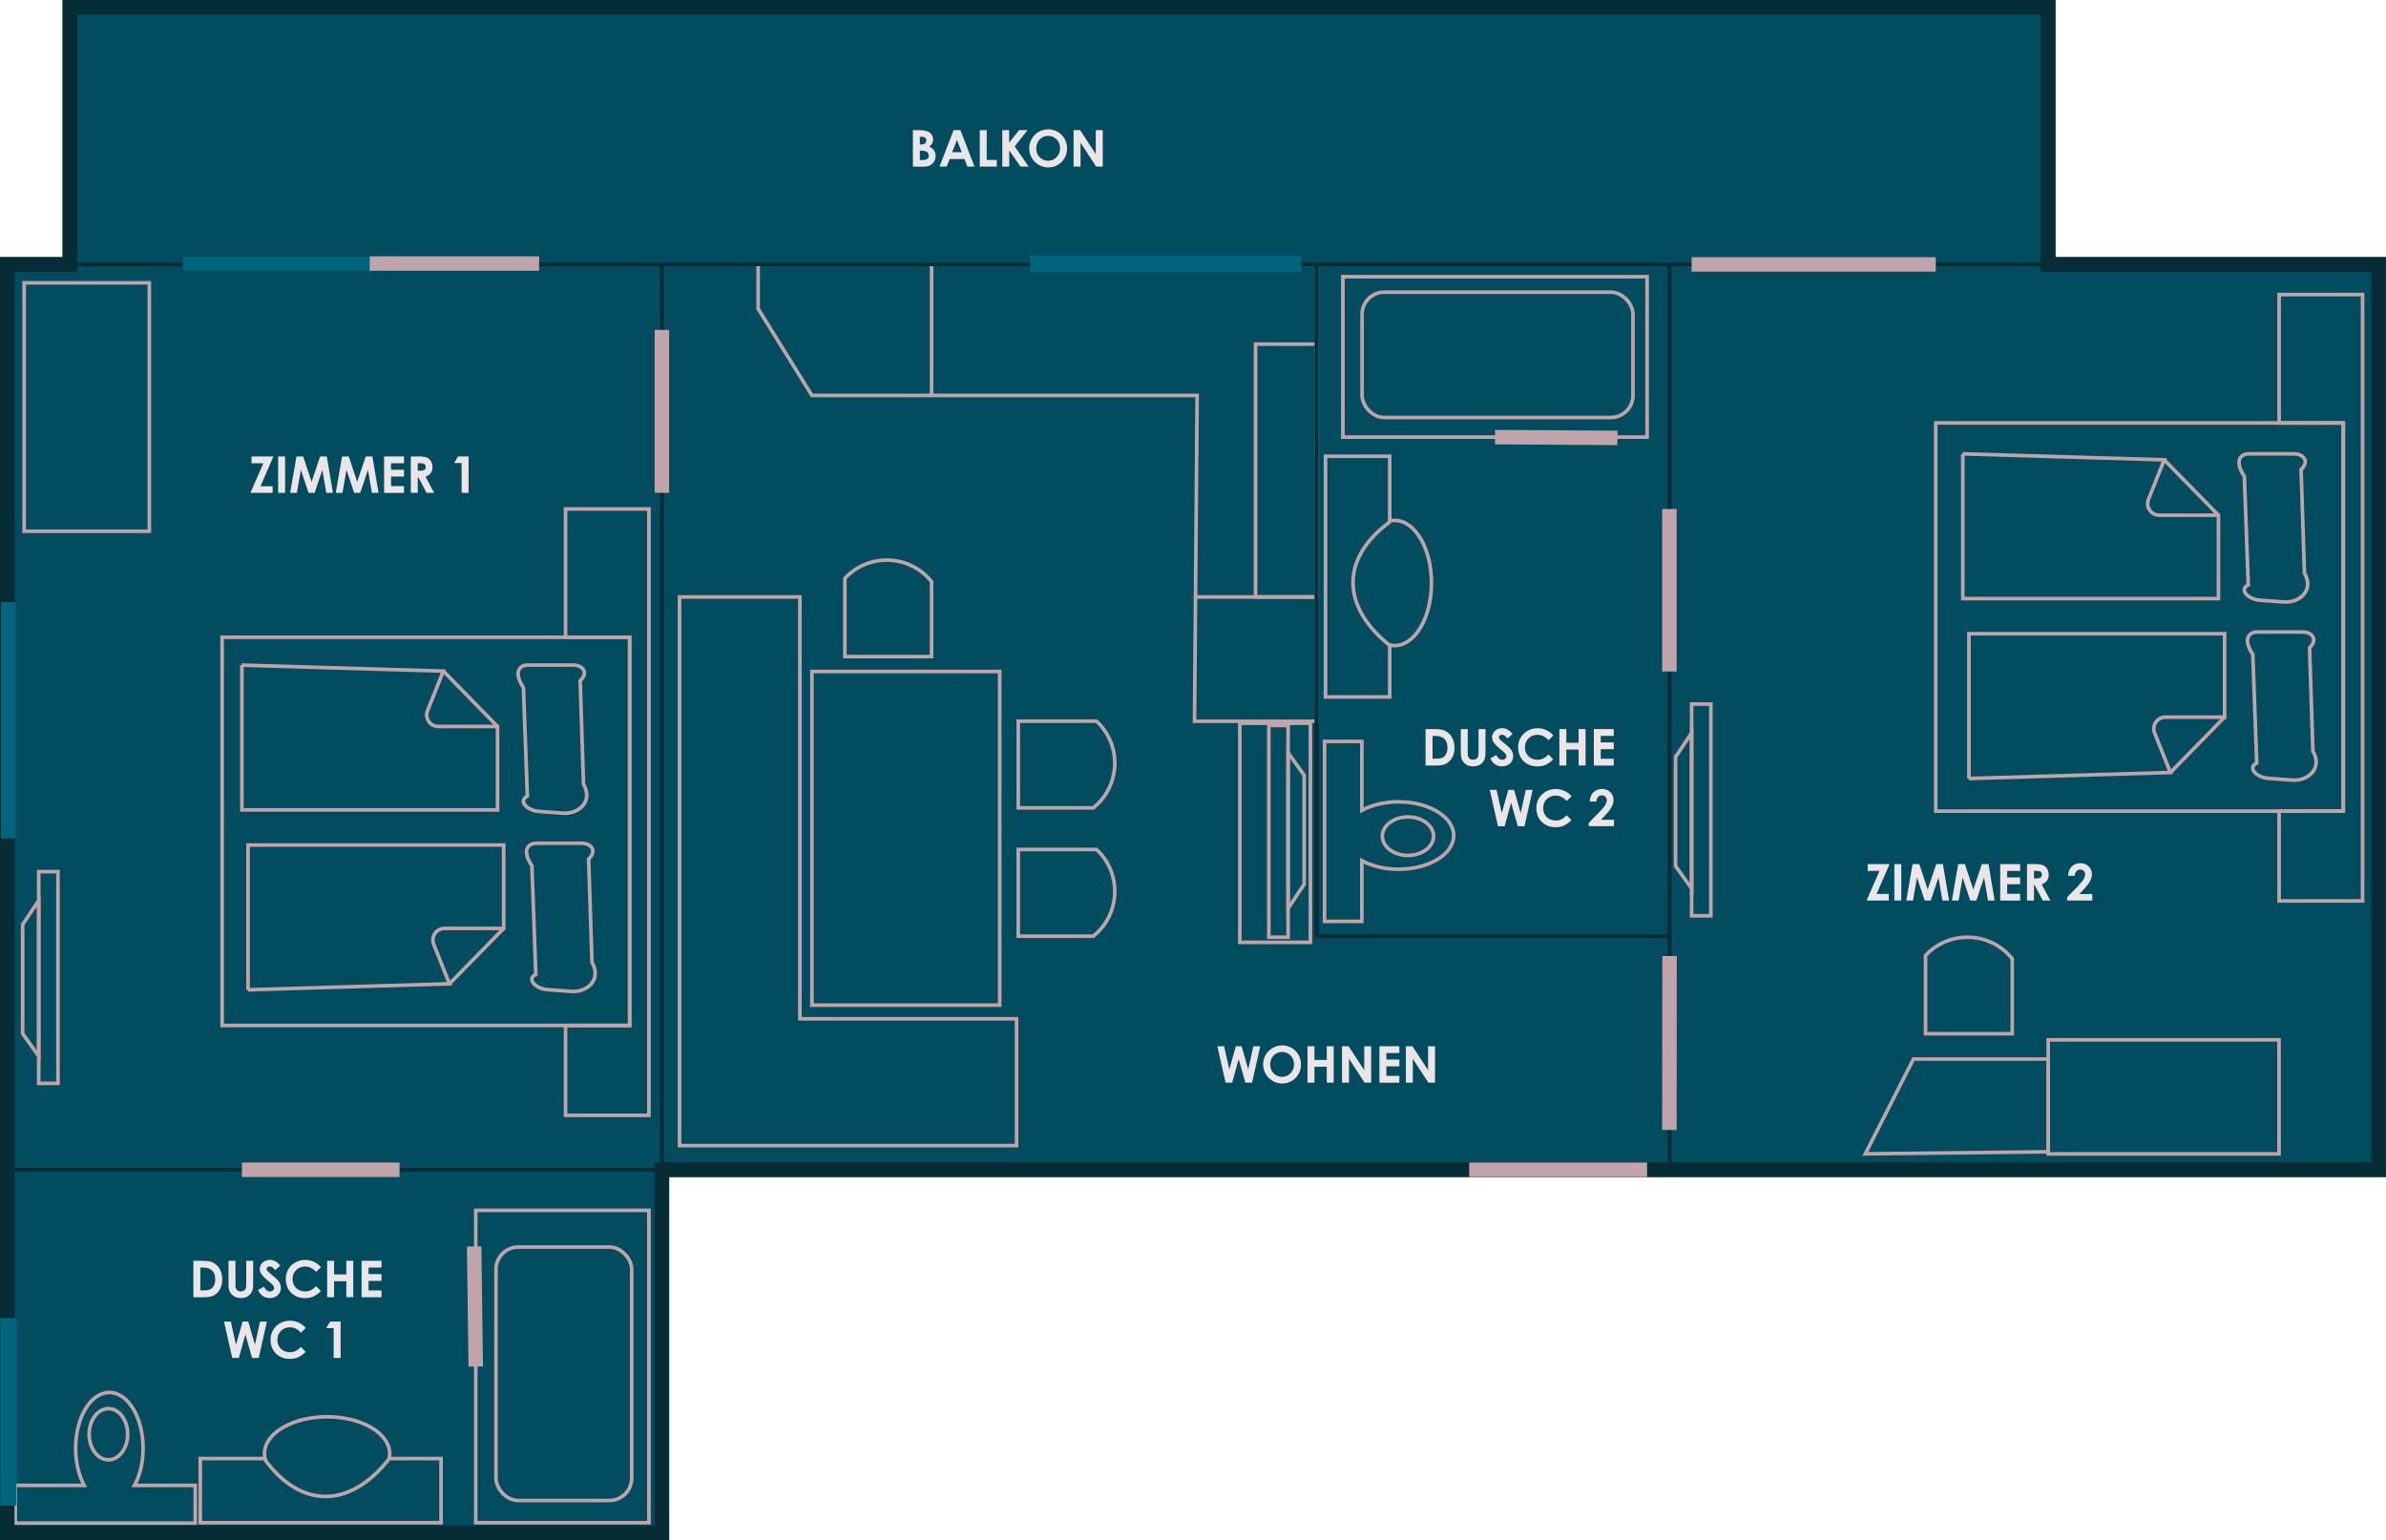 <svg xmlns="http://www.w3.org/2000/svg" id="Ebene_2" data-name="Ebene 2" viewBox="0 0 329.66 212.83"><defs><style>      .cls-1 {        fill: #024c5f;      }      .cls-1, .cls-2, .cls-3, .cls-4, .cls-5 {        stroke-miterlimit: 10;      }      .cls-1, .cls-3, .cls-4 {        stroke-width: 2px;      }      .cls-1, .cls-3, .cls-5 {        stroke: #062c35;      }      .cls-2, .cls-3, .cls-4, .cls-5 {        fill: none;      }      .cls-2, .cls-4 {        stroke: #c1a4a9;      }      .cls-2, .cls-5 {        stroke-width: .5px;      }      .cls-6 {        fill: #ebe5e7;      }      .cls-7 {        fill: #01667d;      }    </style></defs><g id="Ebene_3" data-name="Ebene 3"><polygon class="cls-1" points="282.99 36.54 282.99 1 9.65 1 9.65 36.54 1 36.54 1 161.66 1 211.83 91.45 211.83 91.45 161.66 171.7 161.66 181.9 161.66 230.68 161.66 328.66 161.66 328.66 36.54 282.99 36.54"></polygon></g><g id="Ebene_4" data-name="Ebene 4"><polygon class="cls-2" points="30.69 88.07 30.69 114.9 30.69 141.72 87 141.72 87 114.9 87 88.07 30.69 88.07"></polygon><polygon class="cls-2" points="78.14 70.34 78.14 88.07 87 88.07 87 141.72 78.14 141.72 78.14 154.14 89.66 154.14 89.66 70.34 78.14 70.34"></polygon><polygon class="cls-2" points="267.45 58.45 267.45 85.27 267.45 112.1 323.76 112.1 323.76 85.27 323.76 58.45 267.45 58.45"></polygon><polygon class="cls-2" points="314.89 40.71 314.89 58.45 323.76 58.45 323.76 112.1 314.89 112.1 314.89 124.51 326.42 124.51 326.42 40.71 314.89 40.71"></polygon><polygon class="cls-2" points="110.52 158.32 93.89 158.32 93.89 82.5 110.52 82.5 110.52 140.8 140.45 140.8 140.45 158.32 110.52 158.32"></polygon><rect class="cls-2" x="112.18" y="92.8" width="25.94" height="46.11"></rect><path class="cls-2" d="M140.69,99.68v11.97h10.37l.25-.22c3.54-3.08,3.63-8.56.19-11.76h-2.83s-7.98,0-7.98,0Z"></path><path class="cls-2" d="M140.69,117.41v11.97h10.37l.25-.22c3.54-3.08,3.63-8.56.19-11.76h-2.83s-7.98,0-7.98,0Z"></path><path class="cls-2" d="M116.74,90.74h11.97s0-10.37,0-10.37l-.22-.25c-3.08-3.54-8.56-3.63-11.76-.19v2.83s0,7.98,0,7.98Z"></path><rect class="cls-2" x="3.34" y="39.09" width="17.29" height="34.33"></rect><rect class="cls-2" x="282.99" y="143.71" width="31.89" height="15.76"></rect><path class="cls-2" d="M27.69,210.44h33.25s0-8.87,0-8.87h-7.18c.05-.22.08-.44.08-.67,0-2.82-3.87-5.1-8.65-5.1s-8.65,2.28-8.65,5.1c0,.23.03.45.08.67h-8.95s0,8.87,0,8.87Z"></path><path class="cls-2" d="M26.97,205.28h-8.38c.73-1.36,1.18-3.15,1.18-5.12,0-4.27-2.08-7.72-4.66-7.72s-4.66,3.46-4.66,7.72c0,1.97.45,3.76,1.18,5.12H2.11s0,5.21,0,5.21h24.87s0-5.21,0-5.21Z"></path><path class="cls-2" d="M188.16,127.33v-8.38c1.35.73,3.12,1.18,5.06,1.18,4.22,0,7.63-2.08,7.63-4.66s-3.42-4.66-7.63-4.66c-1.94,0-3.71.45-5.06,1.18v-9.53s-5.15,0-5.15,0v24.87s5.15,0,5.15,0Z"></path><path class="cls-2" d="M183.14,63.07v33.25h8.87v-7.18c.22.05.44.08.67.08,2.82,0,5.1-3.87,5.1-8.65s-2.28-8.65-5.1-8.65c-.23,0-.45.03-.67.08v-8.95h-8.87Z"></path><rect class="cls-2" x="65.73" y="167.27" width="23.93" height="43.17"></rect><rect class="cls-2" x="185.54" y="38.24" width="42.03" height="22.17"></rect><polygon class="cls-2" points="104.75 36.54 104.75 42.68 112.18 54.65 165.4 54.65 165.04 99.68 181.9 99.68 181.9 36.54 104.75 36.54"></polygon><rect class="cls-2" x="171.3" y="99.95" width="9.75" height="30.28"></rect><polygon class="cls-2" points="257.72 159.46 264.37 146.36 282.99 146.36 282.99 159.18 257.72 159.46"></polygon><path class="cls-2" d="M266.05,142.86h11.97s0-10.37,0-10.37l-.22-.25c-3.08-3.54-8.56-3.63-11.76-.19v2.83s0,7.98,0,7.98Z"></path></g><g id="Ebene_5" data-name="Ebene 5"><path class="cls-2" d="M33.42,91.92v20.01h35.32v-11.53h-8.19c-1.12,0-1.89-1.13-1.48-2.18l2.18-5.47-27.84-.83Z"></path><line class="cls-2" x1="61.26" y1="92.75" x2="68.74" y2="100.4"></line><path class="cls-2" d="M34.27,136.79v-20.01h35.32v11.53h-8.19c-1.12,0-1.89,1.13-1.48,2.18l2.18,5.47-27.84.83Z"></path><line class="cls-2" x1="62.11" y1="135.95" x2="69.59" y2="128.31"></line><path class="cls-2" d="M72.32,95.03l.54,15c-1.33.64-.03,1.99,1.62,2.11l3.26.24c2.3.17,4.24-1.69,2.88-4l-.46-14.29c1.25-1.21.26-2.18-.96-2.18h-6.26c-1.14,0-2.06.95-.62,3.11Z"></path><path class="cls-2" d="M73.49,119.66l.54,15c-1.33.64-.03,1.99,1.62,2.11l3.26.24c2.3.17,4.24-1.69,2.88-4l-.46-14.29c1.25-1.21.26-2.18-.96-2.18h-6.26c-1.14,0-2.06.95-.62,3.11Z"></path><path class="cls-2" d="M271.19,62.72v20.01h35.32v-11.53h-8.19c-1.12,0-1.89-1.13-1.48-2.18l2.18-5.47-27.84-.83Z"></path><line class="cls-2" x1="299.03" y1="63.56" x2="306.51" y2="71.2"></line><path class="cls-2" d="M272.04,107.59v-20.01h35.32v11.53h-8.19c-1.12,0-1.89,1.13-1.48,2.18l2.18,5.47-27.84.83Z"></path><line class="cls-2" x1="299.88" y1="106.76" x2="307.36" y2="99.11"></line><path class="cls-2" d="M310.09,65.84l.54,15c-1.33.64-.03,1.99,1.62,2.11l3.26.24c2.3.17,4.24-1.69,2.88-4l-.46-14.29c1.25-1.21.26-2.18-.96-2.18h-6.26c-1.14,0-2.06.95-.62,3.11Z"></path><path class="cls-2" d="M311.26,90.46l.54,15c-1.33.64-.03,1.99,1.62,2.11l3.26.24c2.3.17,4.24-1.69,2.88-4l-.46-14.29c1.25-1.21.26-2.18-.96-2.18h-6.26c-1.14,0-2.06.95-.62,3.11Z"></path><line class="cls-2" x1="128.71" y1="36.54" x2="128.71" y2="54.65"></line><line class="cls-2" x1="165.04" y1="82.5" x2="181.9" y2="82.5"></line><rect class="cls-2" x="173.47" y="47.56" width="8.43" height="34.94"></rect><rect class="cls-2" x="5.35" y="120.46" width="2.66" height="29.26"></rect><polygon class="cls-2" points="3.13 142.85 5.35 145.95 5.35 124.45 3.13 127.77 3.13 142.85"></polygon><rect class="cls-2" x="175.31" y="100.27" width="2.66" height="29.26" transform="translate(353.28 229.79) rotate(180)"></rect><polygon class="cls-2" points="180.19 107.14 177.97 104.03 177.97 125.54 180.19 122.21 180.19 107.14"></polygon><rect class="cls-2" x="233.72" y="97.3" width="2.66" height="29.26"></rect><polygon class="cls-2" points="231.5 119.69 233.72 122.79 233.72 101.29 231.5 104.61 231.5 119.69"></polygon><ellipse class="cls-2" cx="194.53" cy="115.56" rx="3.54" ry="2.66"></ellipse><ellipse class="cls-2" cx="14.98" cy="198.21" rx="2.66" ry="3.54"></ellipse><path class="cls-2" d="M53.72,201.71l-.05.03c-5.51,6.87-12.18,6.66-17.08-.03h0"></path><path class="cls-2" d="M192.04,89.25l-.03-.05c-6.87-5.51-6.66-12.18.03-17.08h0"></path><rect class="cls-2" x="68.53" y="172.34" width="18.75" height="35.03" rx="3.08" ry="3.08"></rect><rect class="cls-2" x="188.19" y="40.38" width="37.43" height="17.32" rx="3.06" ry="3.06"></rect></g><g id="Ebene_8" data-name="Ebene 8"><rect class="cls-5" x="1" y="36.54" width="90.45" height="125.12"></rect><rect class="cls-5" x="1" y="161.66" width="90.45" height="50.17"></rect><rect class="cls-5" x="9.65" y="1" width="273.35" height="35.54"></rect><polygon class="cls-5" points="181.9 129.38 181.9 36.54 91.45 36.54 91.45 161.66 171.7 161.66 181.9 161.66 230.68 161.66 230.68 129.38 181.9 129.38"></polygon><rect class="cls-5" x="181.9" y="36.54" width="48.77" height="92.84"></rect><rect class="cls-5" x="230.68" y="36.54" width="97.99" height="125.12"></rect></g><g id="Ebene_2-2" data-name="Ebene 2"><polygon class="cls-3" points="282.99 36.54 282.99 1 9.65 1 9.65 36.54 1 36.54 1 161.66 1 211.83 91.45 211.83 91.45 161.66 171.7 161.66 181.9 161.66 230.68 161.66 328.66 161.66 328.66 36.54 282.99 36.54"></polygon></g><g id="Ebene_7" data-name="Ebene 7"><rect class="cls-7" x=".12" y="83.2" width="2.07" height="32.66"></rect><rect class="cls-7" x="142.34" y="35.33" width="37.45" height="2.29"></rect><rect class="cls-7" x="25.27" y="35.5" width="25.81" height="1.83"></rect><rect class="cls-7" x=".04" y="182.15" width="2.23" height="25.91"></rect></g><g id="Ebene_6" data-name="Ebene 6"><line class="cls-4" x1="202.99" y1="161.66" x2="227.57" y2="161.66"></line><line class="cls-4" x1="230.67" y1="132.13" x2="230.65" y2="156.16"></line><line class="cls-4" x1="230.65" y1="70.34" x2="230.65" y2="92.8"></line><line class="cls-4" x1="233.72" y1="36.54" x2="267.45" y2="36.54"></line><line class="cls-4" x1="91.45" y1="45.59" x2="91.45" y2="68.11"></line><line class="cls-4" x1="33.42" y1="161.66" x2="55.2" y2="161.66"></line><line class="cls-4" x1="51.08" y1="36.42" x2="74.49" y2="36.42"></line><line class="cls-4" x1="65.51" y1="172.26" x2="65.73" y2="188.85"></line><line class="cls-4" x1="206.56" y1="60.41" x2="223.47" y2="60.52"></line></g><g id="Ebene_9" data-name="Ebene 9"><g><path class="cls-6" d="M126.13,23.02v-5.03h.92c.53,0,.95.06,1.27.25.38.22.6.62.6,1.05,0,.4-.18.7-.53.97.59.28.88.69.88,1.3,0,.41-.14.76-.43,1.04-.34.33-.7.43-1.21.43h-1.5ZM127.09,18.9v1.06h.21c.45,0,.68-.2.68-.55,0-.32-.22-.51-.64-.51h-.25ZM127.09,20.82v1.3h.32c.6,0,.92-.17.92-.6s-.34-.7-1.01-.7h-.24Z"></path><path class="cls-6" d="M131.73,17.99h.97l1.94,5.03h-.99l-.39-1.04h-2.05l-.41,1.04h-.99l1.94-5.03ZM132.22,19.32l-.67,1.72h1.33l-.67-1.72Z"></path><path class="cls-6" d="M135.37,17.99h.96v4.12h1.39v.91h-2.35v-5.03Z"></path><path class="cls-6" d="M138.47,17.99h.96v1.73l1.37-1.73h1.16l-1.77,2.24,1.93,2.79h-1.13l-1.55-2.23v2.23h-.96v-5.03Z"></path><path class="cls-6" d="M147.43,20.52c0,1.48-1.16,2.62-2.6,2.62s-2.63-1.18-2.63-2.64,1.19-2.63,2.62-2.63,2.61,1.12,2.61,2.65ZM143.17,20.52c0,1.02.77,1.7,1.66,1.7s1.64-.75,1.64-1.71-.69-1.73-1.65-1.73c-.9,0-1.65.7-1.65,1.74Z"></path><path class="cls-6" d="M148.32,17.99h.92l2.16,3.31v-3.31h.96v5.03h-.92l-2.15-3.3v3.3h-.96v-5.03Z"></path></g><g><path class="cls-6" d="M34.74,63.08h3.04l-1.79,4.12h1.68v.91h-3.07l1.79-4.09h-1.64v-.94Z"></path><path class="cls-6" d="M38.43,63.08h.96v5.03h-.96v-5.03Z"></path><path class="cls-6" d="M40.95,63.08h.94l1.16,3.51,1.18-3.51h.92l.85,5.03h-.92l-.54-3.18-1.07,3.18h-.84l-1.06-3.18-.55,3.18h-.93l.87-5.03Z"></path><path class="cls-6" d="M47.25,63.08h.94l1.16,3.51,1.18-3.51h.92l.85,5.03h-.92l-.54-3.18-1.07,3.18h-.84l-1.06-3.18-.55,3.18h-.93l.87-5.03Z"></path><path class="cls-6" d="M53.07,63.08h2.75v.94h-1.79v.9h1.79v.94h-1.79v1.32h1.79v.94h-2.75v-5.03Z"></path><path class="cls-6" d="M56.76,63.08h1.17c.64,0,1.09.08,1.42.41.25.25.41.62.41,1.05,0,.66-.33,1.11-.97,1.34l1.19,2.23h-1.04l-1.13-2.13h-.09v2.13h-.96v-5.03ZM57.72,65.05h.44c.43,0,.66-.17.66-.52s-.23-.51-.69-.51h-.41v1.03Z"></path><path class="cls-6" d="M63.3,63.08h1.44v5.03h-.96v-4.12h-1.04l.55-.91Z"></path></g><g><path class="cls-6" d="M26.72,174.24h1.21c.88,0,1.51.1,2.05.64.46.44.73,1.14.73,1.94,0,.86-.32,1.58-.86,2-.57.45-1.17.46-1.9.46h-1.23v-5.03ZM27.68,175.18v3.15h.5c.53,0,.9-.07,1.19-.38.23-.25.37-.66.37-1.15,0-1.05-.58-1.62-1.67-1.62h-.39Z"></path><path class="cls-6" d="M31.57,174.24h.96v3.4c0,.55.27.83.73.83.27,0,.52-.11.64-.3.1-.16.12-.39.12-.66v-3.27h.96v3.2c0,.55-.03.97-.41,1.42-.32.37-.74.53-1.29.53-.52,0-.93-.15-1.25-.48-.41-.42-.46-.88-.46-1.53v-3.14Z"></path><path class="cls-6" d="M36.46,177.82c.23.43.5.66.83.66s.58-.21.58-.47c0-.18-.12-.39-.32-.56-1.04-.88-1.66-1.35-1.66-2.07s.62-1.27,1.38-1.27c.64,0,1.06.34,1.46.8l-.71.63c-.24-.34-.48-.52-.76-.52-.25,0-.43.15-.43.35s.15.32.29.45c.94.83,1.69,1.22,1.69,2.14,0,.84-.63,1.43-1.54,1.43-.74,0-1.25-.36-1.62-1.09l.81-.48Z"></path><path class="cls-6" d="M44.33,178.43c-.67.65-1.24.97-2.19.97-1.58,0-2.66-1.1-2.66-2.65s1.23-2.63,2.68-2.63c.83,0,1.64.36,2.19,1.01l-.67.64c-.46-.48-.95-.74-1.54-.74-.95,0-1.72.73-1.72,1.72,0,1.04.74,1.73,1.74,1.73.62,0,1.04-.25,1.52-.73l.65.68Z"></path><path class="cls-6" d="M45.2,174.24h.96v1.89h1.69v-1.89h.96v5.03h-.96v-2.2h-1.69v2.2h-.96v-5.03Z"></path><path class="cls-6" d="M49.96,174.24h2.75v.94h-1.79v.9h1.79v.94h-1.79v1.32h1.79v.94h-2.75v-5.03Z"></path><path class="cls-6" d="M30.94,182.64h.95l.72,3.21.9-3.21h.8l.91,3.21.71-3.21h.95l-1.13,5.03h-.92l-.93-3.25-.9,3.25h-.91l-1.14-5.03Z"></path><path class="cls-6" d="M42.23,186.83c-.67.65-1.24.97-2.19.97-1.58,0-2.66-1.1-2.66-2.65s1.23-2.63,2.68-2.63c.83,0,1.64.36,2.19,1.01l-.67.64c-.46-.48-.95-.74-1.54-.74-.95,0-1.72.73-1.72,1.72,0,1.04.74,1.73,1.74,1.73.62,0,1.04-.25,1.52-.73l.65.68Z"></path><path class="cls-6" d="M45.62,182.64h1.44v5.03h-.96v-4.12h-1.04l.55-.91Z"></path></g><g><path class="cls-6" d="M168.18,144.59h.95l.72,3.21.9-3.21h.8l.91,3.21.71-3.21h.95l-1.13,5.03h-.92l-.93-3.25-.9,3.25h-.91l-1.14-5.03Z"></path><path class="cls-6" d="M179.75,147.12c0,1.48-1.16,2.62-2.6,2.62s-2.63-1.18-2.63-2.64,1.19-2.63,2.62-2.63,2.61,1.12,2.61,2.65ZM175.49,147.12c0,1.02.77,1.7,1.66,1.7s1.64-.75,1.64-1.71-.69-1.73-1.65-1.73c-.9,0-1.65.7-1.65,1.74Z"></path><path class="cls-6" d="M180.65,144.59h.96v1.89h1.7v-1.89h.96v5.03h-.96v-2.2h-1.7v2.2h-.96v-5.03Z"></path><path class="cls-6" d="M185.41,144.59h.92l2.16,3.31v-3.31h.96v5.03h-.92l-2.15-3.3v3.3h-.96v-5.03Z"></path><path class="cls-6" d="M190.59,144.59h2.75v.94h-1.79v.9h1.79v.94h-1.79v1.32h1.79v.94h-2.75v-5.03Z"></path><path class="cls-6" d="M194.23,144.59h.92l2.16,3.31v-3.31h.96v5.03h-.92l-2.15-3.3v3.3h-.96v-5.03Z"></path></g><g><path class="cls-6" d="M196.97,100.76h1.21c.88,0,1.51.1,2.05.64.46.44.73,1.14.73,1.94,0,.86-.32,1.58-.86,2-.57.45-1.17.46-1.91.46h-1.23v-5.03ZM197.93,101.7v3.15h.5c.53,0,.9-.07,1.19-.38.23-.25.37-.66.37-1.15,0-1.05-.58-1.62-1.67-1.62h-.39Z"></path><path class="cls-6" d="M201.83,100.76h.96v3.4c0,.55.27.83.73.83.27,0,.52-.11.64-.3.1-.16.12-.39.12-.66v-3.27h.96v3.2c0,.55-.03.97-.41,1.42-.32.37-.74.53-1.29.53-.52,0-.93-.15-1.25-.48-.41-.42-.46-.88-.46-1.53v-3.14Z"></path><path class="cls-6" d="M206.72,104.34c.23.43.5.66.83.66s.58-.21.58-.47c0-.18-.12-.39-.32-.56-1.04-.88-1.66-1.35-1.66-2.07s.62-1.27,1.38-1.27c.64,0,1.06.34,1.46.8l-.71.63c-.24-.34-.48-.52-.76-.52-.25,0-.43.15-.43.35s.15.32.29.45c.94.83,1.69,1.22,1.69,2.14,0,.84-.63,1.43-1.54,1.43-.74,0-1.25-.36-1.62-1.09l.81-.48Z"></path><path class="cls-6" d="M214.59,104.95c-.67.65-1.24.97-2.18.97-1.58,0-2.66-1.1-2.66-2.65s1.23-2.63,2.68-2.63c.83,0,1.64.36,2.19,1.01l-.67.64c-.46-.48-.95-.74-1.54-.74-.95,0-1.72.73-1.72,1.72,0,1.04.74,1.73,1.74,1.73.62,0,1.04-.25,1.52-.73l.65.68Z"></path><path class="cls-6" d="M215.45,100.76h.96v1.89h1.7v-1.89h.96v5.03h-.96v-2.2h-1.7v2.2h-.96v-5.03Z"></path><path class="cls-6" d="M220.21,100.76h2.75v.94h-1.79v.9h1.79v.94h-1.79v1.32h1.79v.94h-2.75v-5.03Z"></path><path class="cls-6" d="M205.82,109.16h.95l.72,3.21.9-3.21h.8l.91,3.21.71-3.21h.95l-1.13,5.03h-.92l-.93-3.25-.9,3.25h-.91l-1.14-5.03Z"></path><path class="cls-6" d="M217.11,113.35c-.67.65-1.24.97-2.18.97-1.58,0-2.66-1.1-2.66-2.65s1.23-2.63,2.68-2.63c.83,0,1.64.36,2.19,1.01l-.67.64c-.46-.48-.95-.74-1.54-.74-.95,0-1.72.73-1.72,1.72,0,1.04.74,1.73,1.74,1.73.62,0,1.04-.25,1.52-.73l.65.68Z"></path><path class="cls-6" d="M221.05,112.14c.58-.59.95-1.06.95-1.55,0-.38-.28-.68-.69-.68s-.71.34-.74.86h-.93c.05-1.11.76-1.74,1.72-1.74s1.58.74,1.58,1.5c0,.73-.45,1.4-1.18,2.17l-.56.59h1.79v.89h-3.48v-.46l1.55-1.58Z"></path></g><g><path class="cls-6" d="M258.03,119.42h3.04l-1.79,4.12h1.68v.91h-3.07l1.79-4.09h-1.64v-.94Z"></path><path class="cls-6" d="M261.73,119.42h.96v5.03h-.96v-5.03Z"></path><path class="cls-6" d="M264.24,119.42h.94l1.16,3.51,1.18-3.51h.92l.85,5.03h-.92l-.54-3.18-1.07,3.18h-.84l-1.06-3.18-.55,3.18h-.93l.87-5.03Z"></path><path class="cls-6" d="M270.54,119.42h.94l1.16,3.51,1.18-3.51h.92l.85,5.03h-.92l-.54-3.18-1.07,3.18h-.84l-1.06-3.18-.55,3.18h-.93l.87-5.03Z"></path><path class="cls-6" d="M276.36,119.42h2.75v.94h-1.79v.9h1.79v.94h-1.79v1.32h1.79v.94h-2.75v-5.03Z"></path><path class="cls-6" d="M280.06,119.42h1.17c.64,0,1.08.08,1.42.41.25.24.41.62.41,1.05,0,.66-.33,1.11-.97,1.34l1.19,2.23h-1.04l-1.13-2.13h-.09v2.13h-.96v-5.03ZM281.02,121.39h.44c.43,0,.66-.17.66-.52s-.23-.51-.69-.51h-.41v1.03Z"></path><path class="cls-6" d="M287.14,122.4c.58-.59.95-1.06.95-1.55,0-.38-.28-.68-.69-.68s-.71.34-.74.86h-.93c.05-1.11.76-1.74,1.72-1.74s1.58.74,1.58,1.51c0,.73-.45,1.4-1.18,2.17l-.56.59h1.79v.89h-3.48v-.46l1.56-1.58Z"></path></g></g></svg>